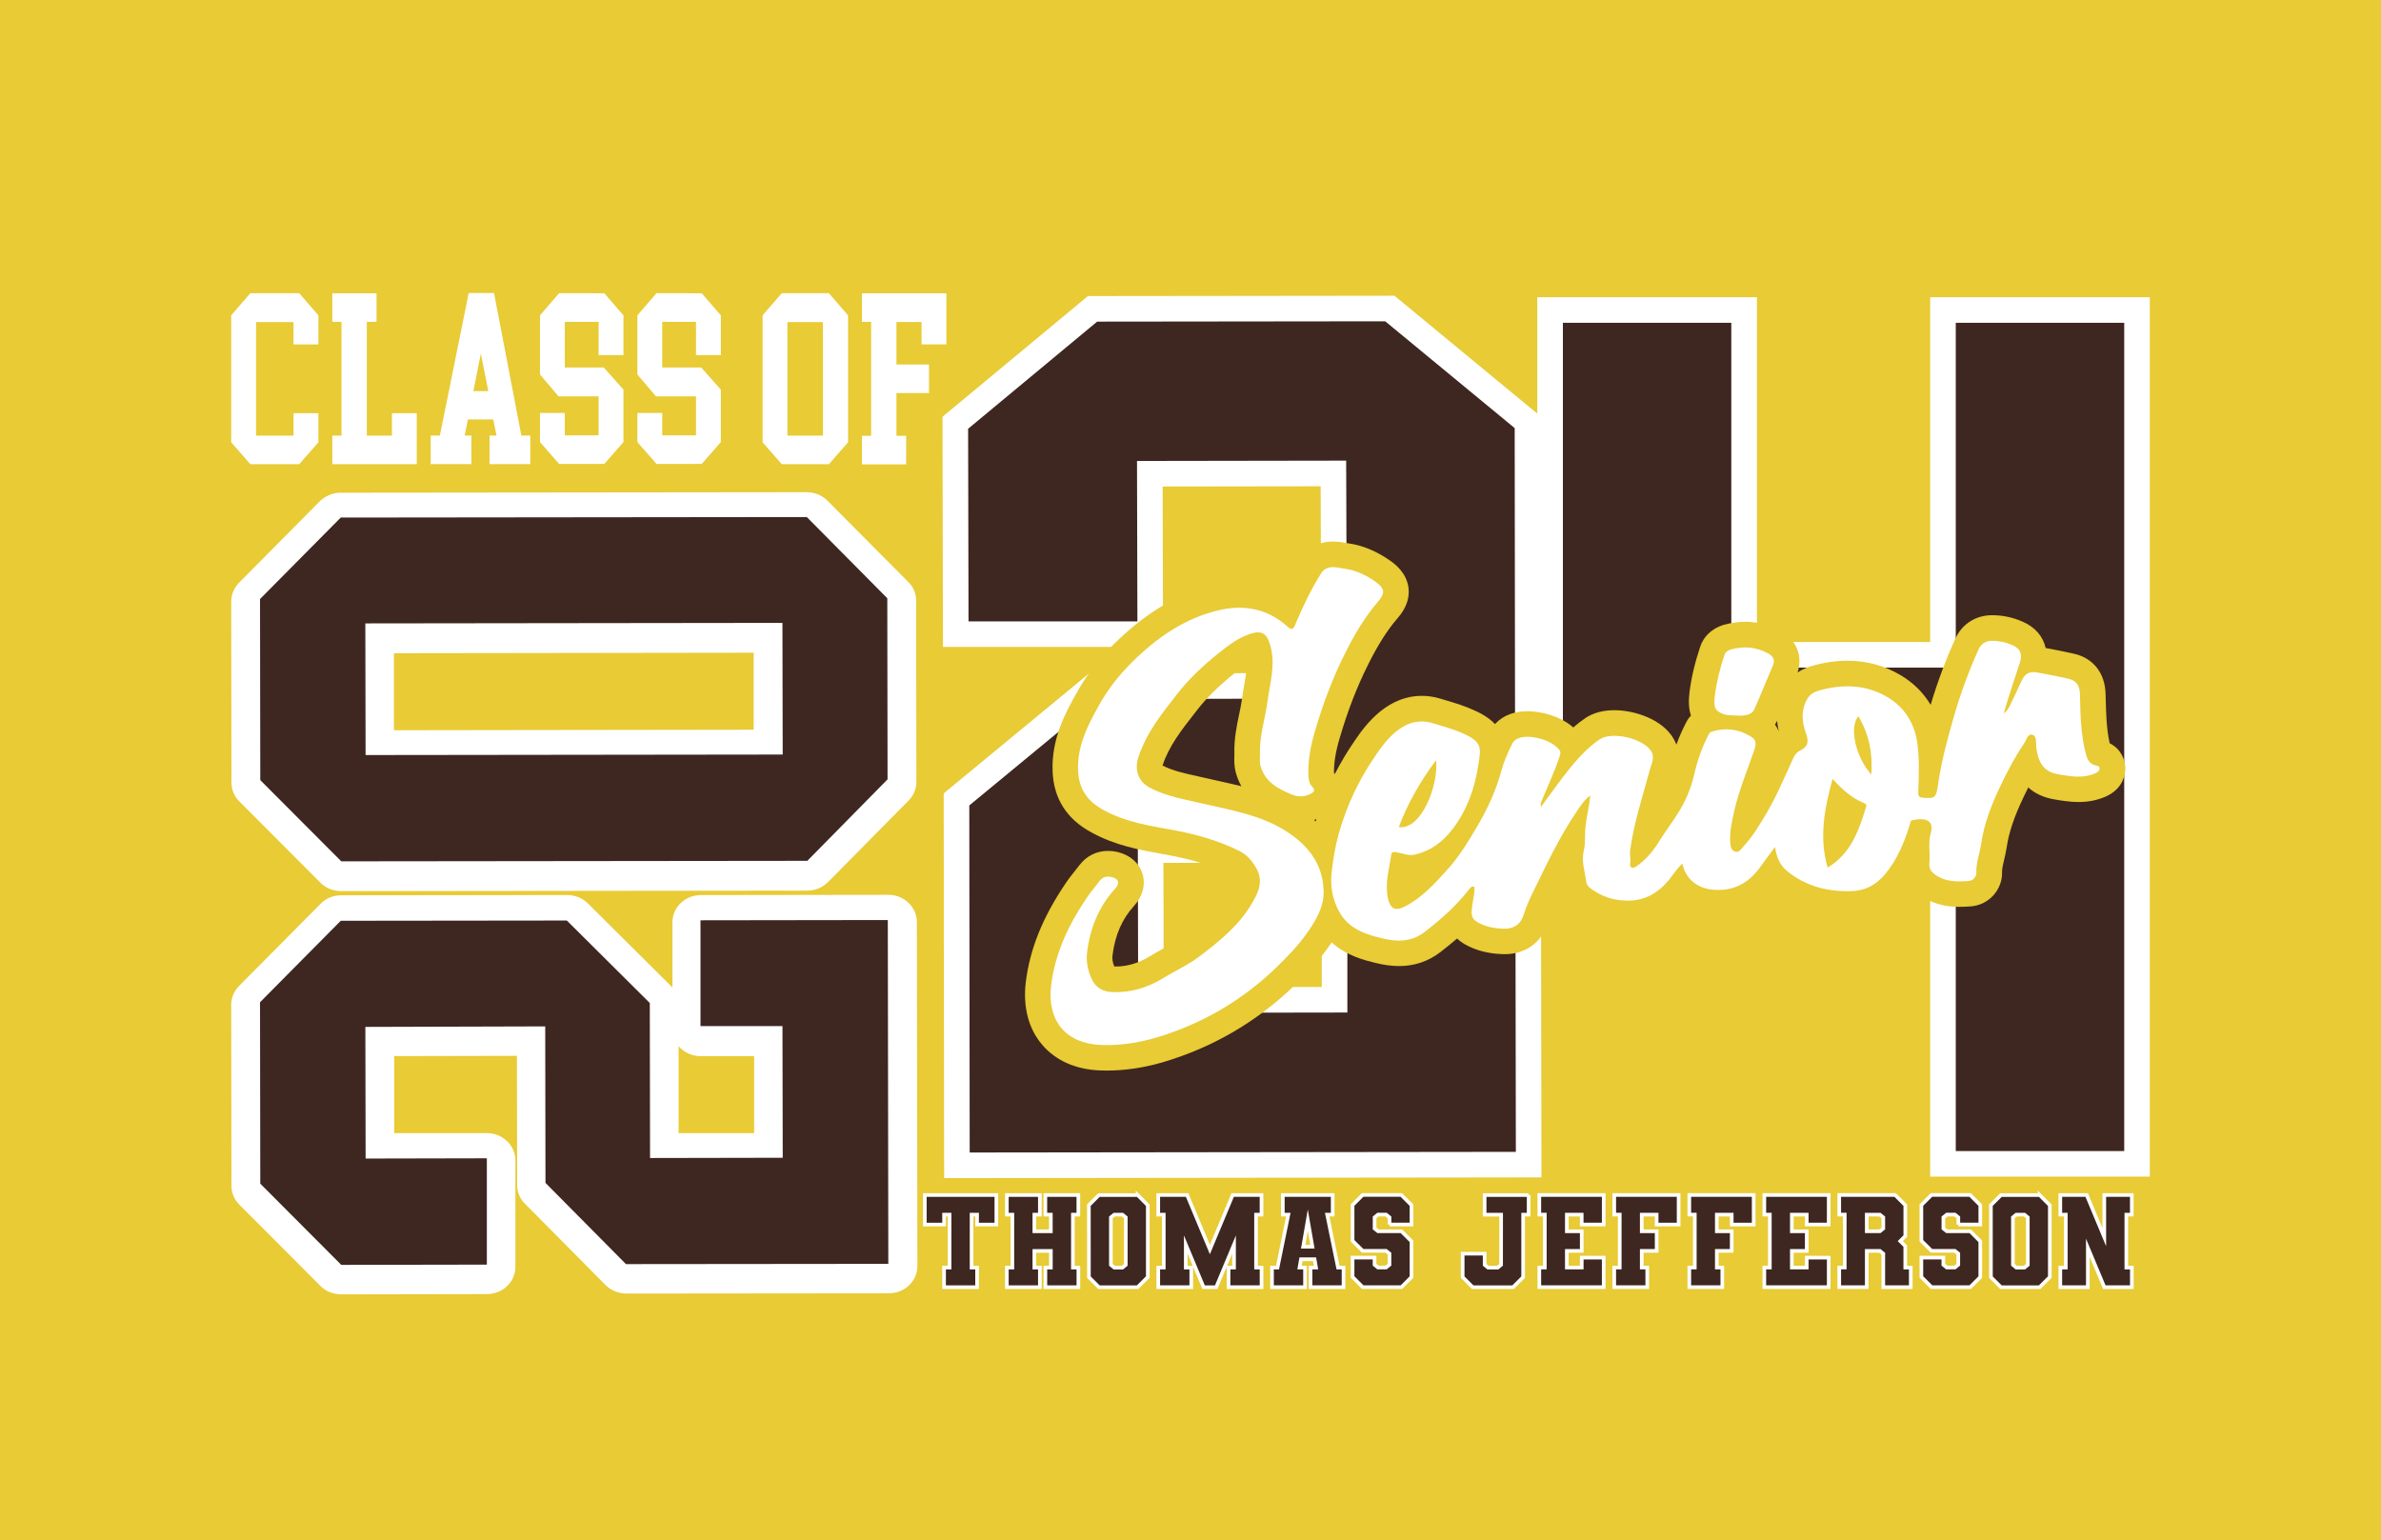 <?xml version="1.0" encoding="utf-8"?>
<!-- Generator: Adobe Illustrator 27.0.0, SVG Export Plug-In . SVG Version: 6.00 Build 0)  -->
<svg version="1.1" id="Layer_1" xmlns="http://www.w3.org/2000/svg" xmlns:xlink="http://www.w3.org/1999/xlink" x="0px" y="0px"
	 viewBox="0 0 653.44 422.64" style="enable-background:new 0 0 653.44 422.64;" xml:space="preserve">
<style type="text/css">
	.st0{fill:#E8CB35;}
	.st1{fill:#FFFFFF;}
	.st2{fill:#3E2720;}
	.st3{fill:#3E2720;stroke:#FFFFFF;stroke-miterlimit:10;}
</style>
<rect class="st0" width="653.44" height="422.64"/>
<path class="st1" d="M82.13,80.48l5.25,6.07v7.98h-6.82v-6.14H70.27v31.16h10.29v-6.14h6.82v7.98l-5.25,6H68.7l-5.25-6V86.54
	l5.25-6.07H82.13z M100.67,88.32v31.23h6.89v-6.14h6.82v13.98H91.2v-7.84h2.52V88.32H91.2v-7.84h12.14v7.84H100.67z M128.42,115.11
	l-0.89,4.43h1.84v7.84H118.2v-7.84h2.52l7.91-39.13h6.95l7.5,39.13h2.45v7.84h-11.18v-7.84h1.91l-0.89-4.43H128.42z M134.01,107.34
	l-2.05-10.29l-2.05,10.29H134.01z M165.85,80.48l5.25,6.07v10.91h-6.82v-9.14h-9.27v12.54h10.7l5.39,6.07v14.39l-5.25,6h-12.41
	l-5.25-6v-7.98h6.82v6.14h9.27v-10.7h-10.98l-5.11-6V86.54l5.25-6.07L165.85,80.48L165.85,80.48z M192.58,80.48l5.25,6.07v10.91
	h-6.82v-9.14h-9.27v12.54h10.7l5.39,6.07v14.39l-5.25,6h-12.41l-5.25-6v-7.98h6.82v6.14h9.27v-10.7h-10.98l-5.11-6V86.54l5.25-6.07
	L192.58,80.48L192.58,80.48z M227.49,80.48l5.25,6.07v34.84l-5.25,6h-12.95l-5.25-6V86.54l5.25-6.07H227.49z M225.85,88.39h-9.75
	v31.16h9.75V88.39z M246.03,119.61h2.66v7.84h-12.14v-7.84h2.52V88.32h-2.52v-7.84h23.18v14.04h-6.82v-6.14h-6.89v11.66h8.93v7.84
	h-8.93V119.61z"/>
<path class="st1" d="M65.63,270.56c-1.36,1.36-2.18,3.27-2.18,5.18l0.07,49.7c0,1.91,0.75,3.75,2.18,5.18l22.23,22.29
	c1.5,1.5,3.55,2.32,5.73,2.32l39.95-0.07c4.36,0,7.84-3.34,7.84-7.5v-29.18c0-4.16-3.55-7.5-7.84-7.5h-25.43v-21.14l33.68-0.07
	l0.07,35.52c0,1.91,0.75,3.75,2.18,5.11l22.09,22.29c1.5,1.5,3.55,2.32,5.73,2.32l72-0.07c4.36,0,7.84-3.34,7.84-7.5l-0.14-94.36
	c0-4.16-3.55-7.5-7.84-7.5l-51.41,0.07c-4.36,0-7.84,3.34-7.84,7.5v17.86c-0.14-0.14-0.27-0.27-0.41-0.41l-22.77-22.64
	c-1.5-1.5-3.55-2.32-5.66-2.32l-62.04,0.07c-2.18,0-4.23,0.82-5.66,2.32L65.63,270.56z M206.96,310.99h-20.73v-23.86
	c1.43,1.64,3.61,2.73,6.07,2.73h14.66V310.99z M87.79,137.54l-22.16,22.36c-1.36,1.36-2.18,3.27-2.18,5.18l0.07,49.7
	c0,1.91,0.75,3.75,2.18,5.18l22.23,22.29c1.5,1.5,3.55,2.32,5.73,2.32l127.9-0.14c2.18,0,4.23-0.89,5.73-2.39l22.09-22.36
	c1.36-1.36,2.11-3.2,2.11-5.18l-0.07-49.7c0-1.91-0.75-3.75-2.18-5.11l-22.16-22.29c-1.5-1.5-3.55-2.32-5.73-2.32l-127.9,0.14
	C91.33,135.22,89.29,136.11,87.79,137.54z M206.83,200.27l-98.72,0.14v-21.14l98.72-0.14V200.27z"/>
<path class="st2" d="M71.36,275.06l22.16-22.36l62.04-0.07l22.77,22.64l0.07,42.54l36.41-0.07l-0.07-36.13h-22.5v-29.04l51.41-0.07
	l0.14,94.36l-72,0.07l-22.09-22.29l-0.07-42.95l-49.36,0.14l0.07,36.13l33.27-0.07v29.18l-39.95,0.07l-22.23-22.29L71.36,275.06z
	 M71.36,164.4l22.16-22.36l127.9-0.14l22.09,22.29l0.07,49.7l-22.02,22.36l-127.9,0.14l-22.23-22.29L71.36,164.4z M100.26,171.09
	l0.07,36.13l114.47-0.14l-0.07-36.13L100.26,171.09z"/>
<g>
	<g>
		<path class="st2" d="M268.15,336.07v-2.72h-1.51v14.53h1.51v5.38h-9.06v-5.38h1.51v-14.53h-1.51v2.72h-5.28v-8.1h19.63v8.1H268.15
			z"/>
		<path class="st2" d="M295.95,333.35h-1.51v14.53h1.51v5.38h-9.06v-5.38h1.51l0-4.57h-4.53l0,4.57h1.51v5.38h-9.06v-5.38h1.51
			l0-14.53h-1.51v-5.38h9.06v5.38h-1.51l0,4.57h4.52l0-4.57h-1.51v-5.38h9.06V333.35z"/>
		<path class="st2" d="M312.21,327.97l2.79,2.79v19.72l-2.79,2.79h-10.62l-2.75-2.75l-0.01-19.78l2.76-2.76H312.21z M308.96,334.11
			l-0.93-0.76h-2.23l-0.93,0.76v13.02l0.93,0.76h2.23l0.93-0.76V334.11z"/>
		<path class="st2" d="M344.71,333.35v14.53h1.51v5.38h-9.06v-5.38h1.51v-6.33l-4.9,11.72h-3.45l-4.9-11.72v6.33h1.51v5.38h-9.06
			v-5.38h1.51v-14.53h-1.51v-5.38h7.92l6.25,14.95l6.25-14.95h7.92v5.38H344.71z"/>
		<path class="st2" d="M368.72,347.88v5.38h-9.06v-5.38h1.51l-0.4-2.29h-3.73l-0.4,2.29h1.51v5.38h-9.06v-5.38h1.51l2.97-14.53
			h-1.51v-5.38h13.68v5.38h-1.51l2.98,14.53H368.72z M360.18,342.16l-1.27-7.3l-1.27,7.3H360.18z"/>
		<path class="st2" d="M381.34,336.07v-1.97l-0.93-0.76h-2.23l-0.94,0.76v3.06l0.95,0.76h6.42l2.76,2.75v9.82l-2.76,2.76h-10.62
			l-2.79-2.79v-5.32h6.03v1.96l0.93,0.76h2.23l0.94-0.76v-3.06l-0.95-0.76h-6.42l-2.76-2.75v-9.82l2.76-2.76h10.62l2.79,2.79v5.32
			H381.34z"/>
		<path class="st2" d="M419.52,327.97v5.38h-1.51v17.13l-0.01,0.01l0,0.03l-2.75,2.75h-11.08l-2.75-2.75v-0.03l-0.01-0.01v-6.41
			h6.03l0.01,3.06l0.93,0.76h2.65l0.93-0.76l0.01-13.77h-4.53v-5.38H419.52z"/>
		<path class="st2" d="M434.08,336.07v-2.72H430v4.57h4.09v5.38H430v4.57h4.09v-2.72h6.03v8.1h-17.67v-5.38h1.51l0-14.53h-1.51
			v-5.38h17.67v8.1H434.08z"/>
		<path class="st2" d="M460.68,327.97v8.1h-6.03v-2.72h-4.09v4.57h4.09v5.38h-4.09v4.57h1.51v5.38h-9.06v-5.38h1.51l0-1.46l0-1.49h0
			l0-11.58h-1.51v-5.38H460.68z"/>
		<path class="st2" d="M481.28,327.97v8.1h-6.03v-2.72h-4.09v4.57h4.09v5.38h-4.09v4.57h1.51v5.38h-9.06v-5.38h1.51l0-1.46l0-1.49h0
			l0-11.58h-1.51v-5.38H481.28z"/>
		<path class="st2" d="M495.84,336.07v-2.72h-4.09v4.57h4.09v5.38h-4.09v4.57h4.09v-2.72h6.03v8.1H484.2v-5.38h1.51l0-14.53h-1.51
			v-5.38h17.67v8.1H495.84z"/>
		<path class="st2" d="M522.88,347.88h1.51v5.38h-7.54v-9.2l-0.94-0.76h-3.6v9.95h-7.55v-5.38h1.51l0-14.53h-1.51v-5.38h15.34
			l2.79,2.79v8.48l-1.38,1.38l1.37,1.37V347.88z M516.85,334.1l-0.93-0.75h-3.61v4.57h3.6l0.94-0.76V334.1z"/>
		<path class="st2" d="M537.44,336.07v-1.97l-0.93-0.76h-2.23l-0.94,0.76v3.06l0.95,0.76h6.42l2.76,2.75v9.82l-2.76,2.76h-10.62
			l-2.79-2.79v-5.32h6.03v1.96l0.93,0.76h2.23l0.94-0.76v-3.06l-0.95-0.76h-6.42l-2.76-2.75v-9.82l2.76-2.76h10.62l2.79,2.79v5.32
			H537.44z"/>
		<path class="st2" d="M559.76,327.97l2.79,2.79v19.72l-2.79,2.79h-10.62l-2.75-2.75l-0.01-19.78l2.76-2.76H559.76z M556.51,334.11
			l-0.93-0.76h-2.23l-0.93,0.76v13.02l0.93,0.76h2.23l0.93-0.76V334.11z"/>
		<path class="st2" d="M583.55,333.35v14.53h1.51v5.38h-7.55l-4.53-10.83l0,10.83h-7.55v-5.38h1.51v-14.53h-1.51v-5.38h7.24
			l4.83,11.56l0-11.56h7.55v5.38H583.55z"/>
	</g>
	<g>
		<path class="st3" d="M268.15,336.07v-2.72h-1.51v14.53h1.51v5.38h-9.06v-5.38h1.51v-14.53h-1.51v2.72h-5.28v-8.1h19.63v8.1H268.15
			z"/>
		<path class="st3" d="M295.95,333.35h-1.51v14.53h1.51v5.38h-9.06v-5.38h1.51l0-4.57h-4.53l0,4.57h1.51v5.38h-9.06v-5.38h1.51
			l0-14.53h-1.51v-5.38h9.06v5.38h-1.51l0,4.57h4.52l0-4.57h-1.51v-5.38h9.06V333.35z"/>
		<path class="st3" d="M312.21,327.97l2.79,2.79v19.72l-2.79,2.79h-10.62l-2.75-2.75l-0.01-19.78l2.76-2.76H312.21z M308.96,334.11
			l-0.93-0.76h-2.23l-0.93,0.76v13.02l0.93,0.76h2.23l0.93-0.76V334.11z"/>
		<path class="st3" d="M344.71,333.35v14.53h1.51v5.38h-9.06v-5.38h1.51v-6.33l-4.9,11.72h-3.45l-4.9-11.72v6.33h1.51v5.38h-9.06
			v-5.38h1.51v-14.53h-1.51v-5.38h7.92l6.25,14.95l6.25-14.95h7.92v5.38H344.71z"/>
		<path class="st3" d="M368.72,347.88v5.38h-9.06v-5.38h1.51l-0.4-2.29h-3.73l-0.4,2.29h1.51v5.38h-9.06v-5.38h1.51l2.97-14.53
			h-1.51v-5.38h13.68v5.38h-1.51l2.98,14.53H368.72z M360.18,342.16l-1.27-7.3l-1.27,7.3H360.18z"/>
		<path class="st3" d="M381.34,336.07v-1.97l-0.93-0.76h-2.23l-0.94,0.76v3.06l0.95,0.76h6.42l2.76,2.75v9.82l-2.76,2.76h-10.62
			l-2.79-2.79v-5.32h6.03v1.96l0.93,0.76h2.23l0.94-0.76v-3.06l-0.95-0.76h-6.42l-2.76-2.75v-9.82l2.76-2.76h10.62l2.79,2.79v5.32
			H381.34z"/>
		<path class="st3" d="M419.52,327.97v5.38h-1.51v17.13l-0.01,0.01l0,0.03l-2.75,2.75h-11.08l-2.75-2.75v-0.03l-0.01-0.01v-6.41
			h6.03l0.01,3.06l0.93,0.76h2.65l0.93-0.76l0.01-13.77h-4.53v-5.38H419.52z"/>
		<path class="st3" d="M434.08,336.07v-2.72H430v4.57h4.09v5.38H430v4.57h4.09v-2.72h6.03v8.1h-17.67v-5.38h1.51l0-14.53h-1.51
			v-5.38h17.67v8.1H434.08z"/>
		<path class="st3" d="M460.68,327.97v8.1h-6.03v-2.72h-4.09v4.57h4.09v5.38h-4.09v4.57h1.51v5.38h-9.06v-5.38h1.51l0-1.46l0-1.49h0
			l0-11.58h-1.51v-5.38H460.68z"/>
		<path class="st3" d="M481.28,327.97v8.1h-6.03v-2.72h-4.09v4.57h4.09v5.38h-4.09v4.57h1.51v5.38h-9.06v-5.38h1.51l0-1.46l0-1.49h0
			l0-11.58h-1.51v-5.38H481.28z"/>
		<path class="st3" d="M495.84,336.07v-2.72h-4.09v4.57h4.09v5.38h-4.09v4.57h4.09v-2.72h6.03v8.1H484.2v-5.38h1.51l0-14.53h-1.51
			v-5.38h17.67v8.1H495.84z"/>
		<path class="st3" d="M522.88,347.88h1.51v5.38h-7.54v-9.2l-0.94-0.76h-3.6v9.95h-7.55v-5.38h1.51l0-14.53h-1.51v-5.38h15.34
			l2.79,2.79v8.48l-1.38,1.38l1.37,1.37V347.88z M516.85,334.1l-0.93-0.75h-3.61v4.57h3.6l0.94-0.76V334.1z"/>
		<path class="st3" d="M537.44,336.07v-1.97l-0.93-0.76h-2.23l-0.94,0.76v3.06l0.95,0.76h6.42l2.76,2.75v9.82l-2.76,2.76h-10.62
			l-2.79-2.79v-5.32h6.03v1.96l0.93,0.76h2.23l0.94-0.76v-3.06l-0.95-0.76h-6.42l-2.76-2.75v-9.82l2.76-2.76h10.62l2.79,2.79v5.32
			H537.44z"/>
		<path class="st3" d="M559.76,327.97l2.79,2.79v19.72l-2.79,2.79h-10.62l-2.75-2.75l-0.01-19.78l2.76-2.76H559.76z M556.51,334.11
			l-0.93-0.76h-2.23l-0.93,0.76v13.02l0.93,0.76h2.23l0.93-0.76V334.11z"/>
		<path class="st3" d="M583.55,333.35v14.53h1.51v5.38h-7.55l-4.53-10.83l0,10.83h-7.55v-5.38h1.51v-14.53h-1.51v-5.38h7.24
			l4.83,11.56l0-11.56h7.55v5.38H583.55z"/>
	</g>
</g>
<polygon class="st1" points="423.03,316.11 422.92,248.1 422.91,241.09 415.9,241.09 369.77,241.09 362.74,241.09 362.74,248.11 
	362.74,270.87 319.37,270.93 319.29,236.81 379.85,236.73 382.39,236.72 384.35,235.09 420.3,204.96 422.82,202.85 422.81,199.57 
	422.71,117.48 422.7,114.18 420.15,112.08 384.63,82.76 382.68,81.15 380.15,81.16 301.09,81.25 298.56,81.25 296.62,82.87 
	261.2,112.27 258.66,114.38 258.67,117.69 258.77,170.55 258.79,177.55 265.8,177.55 312.15,177.55 319.19,177.55 319.17,170.52 
	319.08,133.52 362.44,133.46 362.61,184.72 301.42,184.8 298.9,184.8 296.96,186.41 261.54,215.63 258.99,217.74 258.99,221.06 
	259.1,316.31 259.11,323.33 266.13,323.32 416.02,323.14 423.04,323.13 "/>
<polygon class="st1" points="582.97,81.57 536.74,81.57 529.72,81.57 529.72,88.59 529.72,176.2 482.17,176.2 482.17,88.59 
	482.17,81.57 475.14,81.57 428.92,81.57 421.9,81.57 421.9,88.59 421.9,183.22 421.9,208.31 421.9,229.45 421.9,236.47 
	428.92,236.47 529.72,236.47 529.72,315.9 529.72,322.92 536.74,322.92 582.97,322.92 589.99,322.92 589.99,315.9 589.99,88.59 
	589.99,81.57 "/>
<g>
	<polygon class="st2" points="380.16,88.18 415.69,117.49 415.79,199.58 379.84,229.71 312.26,229.8 312.37,277.97 369.77,277.88 
		369.77,248.11 415.9,248.11 416.01,316.12 266.12,316.3 266.01,221.05 301.43,191.82 369.66,191.73 369.44,126.42 312.04,126.51 
		312.15,170.53 265.8,170.53 265.69,117.67 301.1,88.27 	"/>
	<polygon class="st2" points="536.74,88.59 536.74,183.22 475.14,183.22 475.14,88.59 428.92,88.59 428.92,183.22 428.92,208.31 
		428.92,229.45 536.74,229.45 536.74,315.9 582.97,315.9 582.97,88.59 	"/>
</g>
<g>
	<path class="st0" d="M578.98,203.99c-0.9-3.98-1-8.31-1.11-12.88l-0.02-0.76c-0.17-5.59-3.33-9.64-8.43-10.88
		c-2.72-0.63-5.35-1.14-8.01-1.63c-0.7-3.19-2.91-5.77-6.4-7.26c-2.63-1.15-5.43-1.74-8.31-1.74c-4.48,0-8.24,2.41-10.07,6.43
		c-2.62,5.75-4.9,11.86-6.78,18.17c-1.95-3.26-4.66-5.98-8.07-8.04c-4.47-2.7-9.43-4.07-14.75-4.07c-3.1,0-6.36,0.47-9.68,1.41
		c-0.03,0.01-0.05,0.02-0.08,0.02c-0.72,0.21-2.3,0.68-3.95,1.82c1.45-4.34-0.19-8.74-4.29-11.2c-0.07-0.04-0.15-0.09-0.22-0.13
		c-3.13-1.72-6.45-2.6-9.85-2.6c-1.91,0-3.88,0.28-5.85,0.82c-0.11,0.03-0.23,0.07-0.34,0.1c-3.05,1.02-5.28,3.17-6.17,5.93
		c-1.49,4.47-2.45,8.57-2.94,12.54c-0.23,1.92-0.31,4.18,0.4,6.32c-0.47,0.51-0.91,1.13-1.3,1.89c-1.01,1.92-1.91,3.97-2.7,6.12
		c-0.34-0.93-0.84-1.88-1.57-2.84c-3.49-4.56-10.44-6.62-15.43-6.62c-3.12,0-5.79,0.72-7.94,2.14c-0.03,0.02-0.06,0.04-0.08,0.06
		c-1.16,0.79-2.24,1.64-3.26,2.53c-3.5-3.06-8.68-4.45-12.59-4.45c-1.76,0-3.37,0.27-4.8,0.8c-1.62,0.59-3,1.52-4.1,2.73
		c-1.27-1.34-3.05-2.59-5.53-3.7c-2.63-1.24-5.3-2.03-7.67-2.74c-0.57-0.17-1.14-0.34-1.7-0.51c-1.76-0.54-3.5-0.8-5.21-0.8
		c-4.12,0-8.03,1.51-11.63,4.48c-0.02,0.02-0.05,0.04-0.07,0.06c-2.95,2.51-4.98,5.24-6.73,7.83c-2.01,2.92-3.82,5.95-5.42,9.08
		c-0.07-0.11-0.15-0.22-0.23-0.33c-0.04-2.83,0.48-5.94,1.63-9.75c2.17-7.36,4.66-13.78,7.6-19.67c2.71-5.5,5.29-9.59,8.12-12.89
		c0.98-1.14,3.58-4.18,3.11-8.37c-0.48-4.18-3.74-6.59-4.82-7.38c-0.03-0.02-0.07-0.05-0.1-0.07c-3.76-2.67-7.65-4.3-11.57-4.84
		c-0.19-0.03-0.39-0.07-0.59-0.1c-0.94-0.17-2.22-0.4-3.64-0.4c0,0,0,0,0,0c-3.93,0-7.21,1.79-9.23,5.04
		c-1.66,2.63-3.21,5.47-4.81,8.79c-3.6-1.8-7.51-2.7-11.67-2.7c-2.55,0-5.22,0.35-7.93,1.04c-8.68,2.17-16.78,6.85-24.74,14.29
		c-5.06,4.73-8.96,9.62-11.91,14.95c-2.96,5.27-7.04,12.54-6.67,21.68c0.29,7.49,3.91,13.15,10.77,16.8
		c6.42,3.52,13.03,4.72,19.42,5.87c0.69,0.13,1.38,0.25,2.07,0.38c6.26,1.18,11.46,2.83,15.87,5.04c0.03,0.01,0.06,0.03,0.09,0.04
		c0.47,0.23,1.04,0.9,1.58,1.84c0.01,0.02,0.03,0.05,0.04,0.07c0.02,0.04,0.04,0.07,0.05,0.09c-0.04,0.32-0.33,1.06-1.4,2.79
		c-2.81,4.68-7.18,8.24-12.19,12.08c-1.61,1.23-3.54,2.3-5.59,3.43c-1.33,0.73-2.7,1.49-4.09,2.35c-3.11,1.86-6.13,2.76-9.25,2.76
		c-0.15,0-0.3,0-0.45-0.01c-0.44-1.05-0.6-2.07-0.48-3.04c0.69-5.55,2.62-9.99,5.91-13.58c2.39-2.63,3.22-5.83,2.31-8.81
		c-0.91-2.97-3.39-5.15-6.79-5.97c-0.04-0.01-0.08-0.02-0.12-0.03c-0.86-0.19-1.7-0.29-2.52-0.29c-3.14,0-5.93,1.38-7.85,3.9
		c-0.02,0.03-0.05,0.06-0.07,0.09c-0.41,0.55-0.84,1.09-1.27,1.62c-0.77,0.96-1.65,2.06-2.47,3.3c-6.35,9.39-9.83,18.06-10.95,27.25
		c-0.77,6.81,0.8,12.69,4.53,17.06c3.69,4.32,9.14,6.75,15.77,7.03c0.67,0.03,1.32,0.04,1.97,0.04c4.98,0,10.15-0.77,15.37-2.29
		c13.78-4.07,26-11.23,36.33-21.27c3.48-3.42,7.05-7.16,9.98-11.61c4.12,3.68,9.04,4.89,12.02,5.62c2.38,0.59,4.51,0.87,6.5,0.87
		c4.24,0,8.06-1.3,11.35-3.85c1.63-1.26,3.15-2.49,4.56-3.71c0.6,0.57,1.32,1.11,2.17,1.6c3.06,1.71,6.46,2.58,10.44,2.69
		c0.15,0,0.3,0.01,0.44,0.01c5.78,0,10.24-3.25,11.92-8.7c0.63-1.98,1.56-4.01,2.78-6.44c0.01-0.02,0.02-0.05,0.04-0.07l0.25-0.52
		c0.28-0.57,0.56-1.15,0.83-1.72c0.6,1.9,1.84,3.66,3.46,4.86c4.12,3.14,8.84,4.78,14.03,4.88c0.15,0,0.38,0.01,0.6,0.01
		c5.54,0,10.41-1.98,14.49-5.9c2.33,1.61,5.15,2.62,8.27,2.87c0.66,0.06,1.36,0.09,2.05,0.09c5.76,0,10.85-2.2,14.87-6.4
		c5.72,4.48,12.66,6.75,20.64,6.75c0.31,0,0.61,0,0.92-0.01c5.91-0.1,10.9-2.57,14.82-7.33c0.42-0.51,0.82-1.02,1.2-1.54
		c0.76,1.17,1.85,2.31,3.39,3.33c3.88,2.56,7.72,2.85,10.28,2.85c1.06,0,2.08-0.06,2.95-0.12c5-0.28,8.92-4.55,8.73-9.55
		c-0.01-0.81,0.25-1.91,0.55-3.18c0.23-0.95,0.48-2.04,0.67-3.21c0.01-0.03,0.01-0.07,0.02-0.1c0.6-4.2,2.07-8.57,4.76-14.18
		c0.38-0.8,0.78-1.6,1.19-2.42c1.92,1.73,4.39,2.84,7.39,3.31c1.96,0.33,4.11,0.68,6.41,0.68c2.54,0,4.84-0.43,7.02-1.31
		c4.66-1.87,5.64-5.41,5.8-7.36c0.02-0.19,0.02-0.39,0.02-0.58C583.24,208.51,582.08,205.53,578.98,203.99z M338.77,207.15
		c0,0.11-0.01,0.23-0.01,0.35c-0.04,1.06-0.11,2.84,0.5,4.88c0.37,1.25,0.85,2.38,1.42,3.39c-1.89-0.47-3.79-0.89-5.67-1.31
		c-0.96-0.21-1.91-0.42-2.86-0.64c-1.06-0.26-2.19-0.5-3.33-0.75c-3.58-0.78-6.97-1.53-9.77-2.97c0.01-0.05,0.03-0.1,0.05-0.16
		c1.72-5.22,5.24-9.72,8.97-14.47l0.47-0.6c2.59-3.35,5.82-6.53,10.18-10.03c1.23-0.98,2.38-1.89,3.5-2.63
		c-0.06,1.78-0.4,3.72-0.75,5.75c-0.24,1.34-0.48,2.73-0.67,4.19c-0.18,1.26-0.45,2.59-0.75,3.99c-0.66,3.15-1.4,6.72-1.29,10.83
		C338.76,207.01,338.76,207.08,338.77,207.15z M361.27,224.83c-0.06,0.2-0.12,0.4-0.18,0.6c-0.15-0.13-0.3-0.26-0.46-0.39
		C360.84,224.98,361.06,224.91,361.27,224.83z M487.14,198.86c0.21-0.33,0.41-0.67,0.58-1.02c0.07,0.95,0.22,1.92,0.44,2.9
		C487.89,200.02,487.53,199.4,487.14,198.86z"/>
	<path class="st1" d="M422.89,221.47c2.8-3.75,5.18-7.23,7.84-10.5c2.45-3,5.05-5.86,8.25-8.05c3.41-2.25,11.45-0.34,13.91,2.86
		c1.5,1.98,0.34,3.75-0.14,5.59c-1.98,7.3-4.36,14.52-5.39,22.09c-0.14,1.16,0.27,2.25,0,3.48c-0.14,0.82,0.41,1.77,1.64,0.89
		c2.8-1.91,4.84-4.43,6.61-7.36c1.5-2.39,3.27-4.7,4.77-7.09c2.18-3.41,3.68-6.95,4.57-10.84c0.89-3.82,2.18-7.57,4.02-11.04
		c0.27-0.55,0.55-0.61,0.95-0.75c3.82-1.16,7.43-0.61,10.77,1.5c1.43,0.89,1.23,2.18,0.75,3.61c-1.91,5.59-4.23,11.04-5.52,16.84
		c-0.61,2.73-1.23,5.45-1.09,8.25c0.07,1.09,0.14,2.32,1.23,2.73c1.09,0.48,1.77-0.61,2.39-1.36c2.66-2.86,4.57-6.14,6.55-9.48
		c2.73-4.7,4.84-9.75,7.09-14.66c0.41-0.95,1.09-1.84,1.91-2.18c2.25-1.09,2.45-2.45,1.64-4.7c-1.09-3.07-1.5-6.27,0.34-9.48
		c0.82-1.43,2.11-1.98,3.27-2.32c6.55-1.84,13.02-1.64,18.89,1.91c4.5,2.73,7.23,6.95,8.05,12.48c0.61,4.5,0.41,8.86,0.27,13.29
		c-0.07,1.3,0.14,1.7,1.5,1.77c3.07,0.14,3.41,0.27,4.02-4.3c0.89-5.93,2.45-11.73,4.09-17.45c1.84-6.48,4.16-12.89,6.95-19.02
		c0.68-1.5,1.91-2.32,3.68-2.32c1.98,0,3.82,0.41,5.52,1.16c2.25,0.95,2.86,2.45,2.11,4.84c-1.5,4.64-3.07,9.2-4.43,13.91
		c1.36-0.89,1.77-2.39,2.45-3.68c0.89-1.77,1.64-3.61,2.52-5.39c0.82-1.64,1.91-2.52,4.02-2.18c3,0.55,5.93,1.09,8.86,1.77
		c2.25,0.55,3,2.05,3.07,4.23c0.14,5.59,0.2,11.18,1.7,16.64c0.41,1.43,1.02,2.45,2.45,2.86c0.48,0.14,1.23,0.14,1.23,0.89
		c-0.07,0.82-0.75,1.16-1.43,1.43c-3.2,1.3-6.41,0.75-9.68,0.2c-4.43-0.68-5.73-3.48-6.27-7.43c-0.14-1.16,0.27-3.2-1.16-3.48
		c-1.23-0.27-1.57,1.57-2.25,2.52c-2.45,3.61-4.43,7.43-6.34,11.39c-2.52,5.25-4.57,10.5-5.39,16.23c-0.41,2.59-1.36,5.05-1.3,7.7
		c0.07,1.23-0.95,2.25-2.18,2.32c-3.07,0.2-6.07,0.27-8.86-1.57c-1.43-0.95-1.98-1.91-1.84-3.41c0.27-2.8-0.41-5.59,0.41-8.32
		c0.34-1.09,0.34-2.66-0.89-3.27c-1.36-0.68-2.93-0.34-4.36-0.07c-0.34,0.07-0.48,1.02-0.68,1.64c-1.5,4.7-3.34,9.14-6.55,13.02
		c-2.52,3.07-5.59,4.7-9.55,4.77c-6.55,0.14-12.48-1.43-17.59-5.66c-1.84-1.57-2.73-3.68-3.14-6.48c-1.57,2.11-2.93,3.89-4.23,5.73
		c-3.2,4.36-7.36,6.48-12.82,6c-4.23-0.34-7.57-3-8.39-7.16c-1.64,1.5-2.66,3.27-3.95,4.77c-3.07,3.61-6.75,5.52-11.45,5.39
		c-3.68-0.07-7.02-1.23-9.95-3.48c-0.48-0.34-0.95-1.02-1.02-1.57c-0.34-2.93-1.43-5.66-0.68-8.73c0.55-2.11,0.2-4.36,0.48-6.61
		c0.27-2.73,1.02-5.39,1.3-8.45c-1.7,1.23-2.66,2.8-3.68,4.3c-4.5,6.61-7.98,13.84-11.45,21c-1.23,2.45-2.39,4.91-3.2,7.5
		c-0.89,2.86-3,3.82-5.45,3.75c-2.39-0.07-4.84-0.48-7.16-1.77c-1.91-1.09-1.7-2.52-1.5-4.3c0.2-1.84,0.82-3.61,0.61-5.45
		c-0.89-0.27-1.23,0.48-1.57,0.89c-3.48,4.43-7.64,8.11-12.07,11.52c-3.68,2.86-7.7,2.73-11.86,1.7c-4.43-1.09-8.73-2.52-11.32-6.82
		c-2.11-3.55-2.8-7.5-2.32-11.39c0.41-3.48,0.95-6.95,1.91-10.36c2.18-7.84,5.59-15,10.16-21.61c1.57-2.32,3.2-4.5,5.45-6.41
		c3.14-2.59,6.48-3.55,10.29-2.39c2.86,0.89,5.8,1.64,8.52,2.93c5.11,2.25,4.57,4.16,3.95,8.25c-0.95,6.48-3.07,12.61-7.16,17.93
		c-2.73,3.55-6,5.93-10.29,6.95c-1.77,0.41-3.48-0.41-5.18-0.68c-0.75-0.14-1.16,0-1.3,0.61c-0.55,3.95-1.77,7.84-0.95,11.93
		c0.61,2.93,1.98,3.75,4.64,2.39c4.7-2.39,8.18-6.27,11.66-10.09c3.41-3.75,6-8.11,8.52-12.41c2.66-4.57,4.84-9.34,6.27-14.52
		c0.68-2.59,1.77-5.11,3-7.57c0.41-0.89,1.09-1.36,1.84-1.64c2.93-1.09,8.66,0.41,10.84,2.86c0.61,0.61,0.75,1.09,0.41,2.05
		c-1.43,4.43-3.48,8.66-5.25,13.02C422.82,220.58,422.89,220.86,422.89,221.47z M502.93,213.77c-2.25,8.25-3.75,16.09-1.36,24.34
		c6.48-3.89,8.59-10.29,10.57-16.7c0.2-0.75-0.34-0.89-0.75-1.09C508.24,219.02,505.65,216.77,502.93,213.77z M394.11,208.65
		c-4.36,5.86-7.77,11.79-10.23,18.34C390.09,227.88,394.86,215.4,394.11,208.65z M513.56,212.54c0.41-5.86-0.61-11.04-3.55-15.95
		C507.15,199.99,509.81,208.58,513.56,212.54z M345.98,210.36c1.3,4.36,4.84,6.14,8.52,7.7c1.7,0.68,3.41,0.68,5.11-0.14
		c0.89-0.48,1.57-0.95,0.48-2.05c-0.82-0.82-0.95-1.98-1.02-3.14c-0.14-4.23,0.68-8.32,1.91-12.41c2.11-7.16,4.7-14.11,8.05-20.79
		c2.52-5.11,5.39-10.02,9.07-14.32c2.05-2.39,2.05-3.61-0.55-5.52c-2.59-1.84-5.45-3.2-8.52-3.61c-2.18-0.34-4.91-1.23-6.48,1.3
		c-2.8,4.43-5.05,9.2-7.09,14.04c-0.48,1.23-0.89,1.64-2.11,0.55c-5.66-5.05-12.2-6.2-19.43-4.36c-8.45,2.11-15.41,6.75-21.68,12.61
		c-4.16,3.89-7.77,8.18-10.57,13.23c-3.14,5.59-6.07,11.18-5.8,18c0.2,5.25,2.73,8.59,7.09,10.91c6.07,3.34,12.82,4.3,19.43,5.52
		c6.14,1.16,12.14,2.86,17.73,5.66c1.98,0.95,3.48,2.66,4.64,4.7c2.18,3.75,0.41,7.09-1.43,10.09c-3.48,5.8-8.66,9.95-13.91,13.98
		c-3.2,2.45-6.89,4.09-10.29,6.2c-4.43,2.66-9.07,4.02-14.18,3.75c-2.18-0.14-4.09-1.16-5.11-3.14c-1.23-2.39-1.84-5.05-1.5-7.77
		c0.82-6.61,3.2-12.54,7.7-17.45c1.36-1.5,1.02-2.73-0.95-3.2c-1.23-0.27-2.39-0.14-3.27,1.02c-1.16,1.57-2.45,3-3.55,4.64
		c-4.98,7.36-8.73,15.2-9.82,24.2c-1.09,9.61,4.09,15.82,13.64,16.23c5.11,0.2,10.16-0.55,15.07-1.98
		c12.68-3.75,23.86-10.29,33.41-19.57c3.68-3.61,7.16-7.3,9.82-11.73c1.57-2.59,2.86-5.39,2.86-8.45
		c0.07-7.7-4.23-13.09-10.23-16.91c-6.75-4.36-14.73-5.73-22.43-7.5c-5.11-1.23-10.36-1.98-15.07-4.5c-3.2-1.7-4.23-4.98-3.07-8.45
		c2.18-6.61,6.41-11.86,10.57-17.18c3.27-4.23,7.16-7.84,11.32-11.18c2.66-2.11,5.32-4.23,8.59-5.32c3.2-1.09,4.64-0.34,5.59,2.8
		c0.34,1.09,0.55,2.18,0.68,3.34c0.34,4.36-0.89,8.59-1.43,12.89c-0.61,4.43-2.11,8.73-1.98,13.7
		C345.84,207.7,345.57,208.99,345.98,210.36z M476.54,196.38c0.61,0,1.3,0.07,1.91,0c1.3-0.14,2.52-0.61,3-1.7
		c1.77-3.95,3.34-7.98,5.05-11.93c0.68-1.5,0.27-2.52-1.09-3.34c-3.34-1.84-6.75-2.18-10.43-1.16c-0.82,0.27-1.5,0.75-1.7,1.43
		c-1.23,3.68-2.18,7.43-2.66,11.25c-0.41,3.41,0.07,4.23,2.59,5.11C474.22,196.38,475.38,196.31,476.54,196.38
		C476.54,196.45,476.54,196.38,476.54,196.38z"/>
</g>
</svg>
